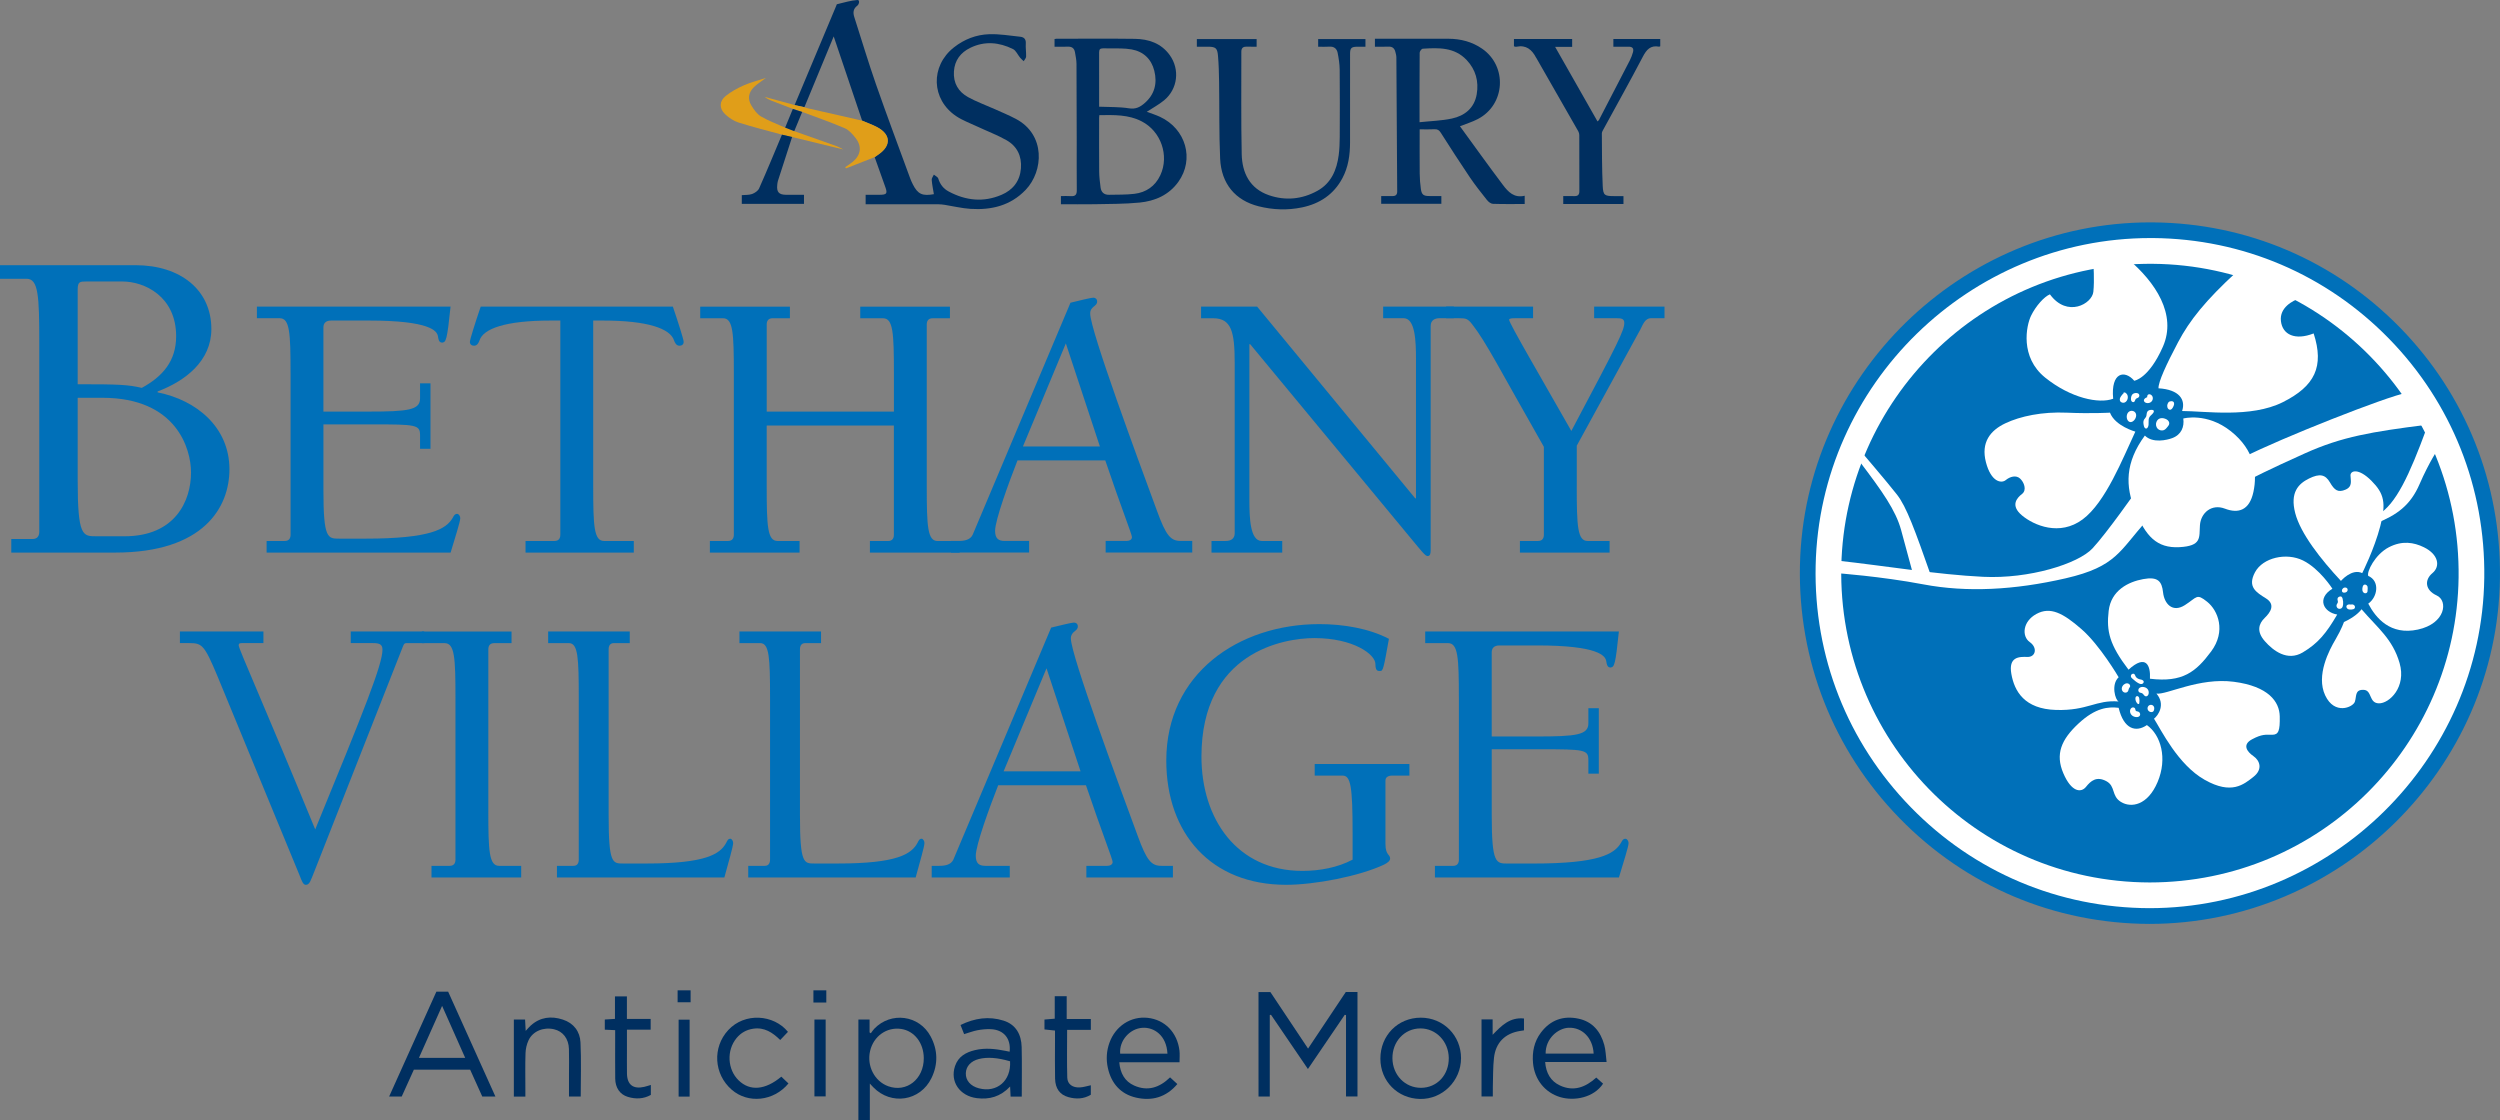 <svg width="299" height="134" viewBox="0 0 299 134" fill="none" xmlns="http://www.w3.org/2000/svg">
<rect x="0" y="0" width="299" height="134" fill="#808080" stroke="none"/>
<g clip-path="url(#clip0_16_1033)">
<path d="M257.533 27.54C234.646 27.343 216.702 45.677 216.219 67.612C215.716 90.48 233.996 109.506 257.1 109.555C279.759 109.537 297.758 91.334 298.055 69.126C298.359 46.256 280.088 27.734 257.533 27.54Z" fill="white"/>
<path d="M4.698 40.972C4.698 35.397 4.591 33.341 3.184 33.341H0V31.717H16.205C21.605 31.717 25.279 34.696 25.279 39.349C25.279 43.193 22.145 45.573 18.851 46.818V46.928C23.497 47.848 27.441 51.096 27.441 56.131C27.441 60.624 24.416 66.089 13.775 66.089H1.349V64.465H3.889C4.481 64.465 4.698 64.086 4.698 63.6V40.972ZM21.067 40.214C21.067 35.452 17.285 33.666 14.639 33.666H10.372C9.56 33.666 9.291 33.666 9.291 34.641V45.955C14.312 45.955 15.286 46.01 16.962 46.389C19.446 45.031 21.067 43.19 21.067 40.214ZM9.291 47.576V57.428C9.291 64.138 9.884 64.138 11.504 64.138H14.908C20.902 64.138 22.847 59.969 22.847 56.507C22.847 53.693 21.119 47.576 12.258 47.576H9.291Z" fill="#0070B9"/>
<path d="M34.75 44.591C34.75 39.82 34.657 38.06 33.456 38.06H30.725V36.671H53.887C53.471 40.747 53.332 40.886 52.916 40.978C52.547 40.978 52.454 40.747 52.362 40.145C52.223 39.589 51.437 38.338 44.134 38.338H39.603C38.91 38.338 38.679 38.709 38.679 39.172V49.226H44.044C48.805 49.226 50.238 49.041 50.238 47.651V45.845H51.486V53.673H50.238V52.052C50.238 50.801 49.776 50.755 44.506 50.755H38.682V58.678C38.682 64.422 39.19 64.422 40.577 64.422H43.674C51.535 64.422 53.338 63.264 54.124 61.967C54.263 61.735 54.355 61.458 54.679 61.458C54.864 61.458 55.048 61.735 55.048 61.967C55.048 62.384 54.448 64.237 53.893 66.09H31.887V64.7H34.059C34.568 64.7 34.753 64.376 34.753 63.959V44.591H34.75Z" fill="#0070B9"/>
<path d="M70.947 58.166C70.947 62.94 71.04 64.7 72.242 64.7H75.801V66.09H62.855V64.7H66.322C66.83 64.7 67.015 64.376 67.015 63.959V38.338H65.86C60.451 38.338 57.816 39.311 57.354 40.7C57.262 40.978 57.077 41.349 56.707 41.349C56.43 41.349 56.199 41.21 56.199 40.886C56.199 40.608 56.846 38.57 57.493 36.671H80.473C81.12 38.57 81.767 40.608 81.767 40.886C81.767 41.21 81.536 41.349 81.258 41.349C80.889 41.349 80.704 40.978 80.611 40.7C80.149 39.311 77.514 38.338 72.103 38.338H70.947V58.166Z" fill="#0070B9"/>
<path d="M91.697 50.894V58.166C91.697 62.94 91.789 64.7 92.991 64.7H95.629V66.09H84.901V64.7H87.074C87.583 64.7 87.767 64.376 87.767 63.959V44.594C87.767 39.823 87.675 38.063 86.473 38.063H83.746V36.674H94.473V38.063H92.393C91.884 38.063 91.7 38.387 91.7 38.804V49.229H106.911V44.597C106.911 39.826 106.818 38.066 105.616 38.066H102.886V36.676H113.613V38.066H111.533C111.025 38.066 110.84 38.39 110.84 38.807V58.172C110.84 62.946 110.932 64.706 112.134 64.706H114.769V66.095H104.042V64.706H106.214C106.723 64.706 106.908 64.382 106.908 63.965V50.894H91.697Z" fill="#0070B9"/>
<path d="M121.694 55.062C120.677 57.656 119.013 62.196 119.013 63.492C119.013 64.465 119.475 64.697 120.168 64.697H123.081V66.086H113.743V64.697H114.668C115.361 64.697 116.054 64.558 116.332 63.956L128.03 36.204C129.185 35.926 130.48 35.602 130.757 35.602C130.988 35.602 131.219 35.741 131.219 36.066C131.219 36.668 130.387 36.621 130.387 37.501C130.387 39.493 136.119 54.967 138.387 61.127C139.45 64.046 140.005 64.697 141.207 64.697H142.594V66.086H132.236V64.697H134.732C135.056 64.697 135.38 64.558 135.38 64.234C135.38 63.909 134.085 60.667 132.19 55.062H121.694ZM127.475 41.071L122.344 53.395H131.546L127.475 41.071Z" fill="#0070B9"/>
<path d="M169.26 59.602H169.352V42.924C169.352 40.79 169.26 38.057 167.873 38.057H165.423V36.668H173.882V38.057H172.172C171.617 38.057 171.109 38.289 171.109 38.984V65.762C171.109 66.179 171.063 66.503 170.739 66.503C170.6 66.503 170.416 66.364 170.092 65.994L169.537 65.345L149.519 41.164H149.426V59.833C149.426 61.964 149.519 64.7 150.906 64.7H153.356V66.089H144.896V64.7H146.607C147.161 64.7 147.67 64.468 147.67 63.773V43.39C147.67 39.638 147.254 38.063 145.081 38.063H143.648V36.673H150.354L169.26 59.602Z" fill="#0070B9"/>
<path d="M188.579 58.166C188.579 62.94 188.672 64.7 189.874 64.7H192.508V66.09H181.781V64.7H183.954C184.462 64.7 184.647 64.376 184.647 63.959V53.441C179.331 44.128 177.76 40.932 176.049 38.755C175.541 38.107 175.31 38.06 174.524 38.06H172.952V36.671H183.356V38.06H181.229C180.906 38.06 180.49 38.06 180.49 38.245C180.49 38.662 184.465 45.428 187.932 51.542C193.618 40.842 194.265 39.496 194.265 38.616C194.265 38.107 193.895 38.06 193.34 38.06H190.659V36.671H199.075V38.06H197.457C196.718 38.06 196.487 38.848 196.163 39.45L188.582 53.302V58.166H188.579Z" fill="#0070B9"/>
<path d="M50.735 76.917H48.701C48.424 76.917 48.331 76.917 48.147 77.426L37.604 104.205C37.188 105.224 37.05 105.826 36.587 105.826C36.264 105.826 36.125 105.456 35.801 104.622L26.002 80.854C24.43 77.099 24.153 76.914 22.627 76.914H21.518V75.524H31.505V76.914H29.009C28.732 76.914 28.547 76.914 28.547 77.192C28.547 77.609 31.783 84.791 37.7 99.197C43.616 84.788 45.743 79.462 45.743 77.701C45.743 77.053 45.373 76.914 44.587 76.914H41.949V75.524H50.735V76.917Z" fill="#0070B9"/>
<path d="M58.403 97.022C58.403 101.796 58.495 103.556 59.697 103.556H62.335V104.946H51.608V103.556H53.78C54.289 103.556 54.474 103.232 54.474 102.815V83.451C54.474 78.68 54.381 76.92 53.179 76.92H50.452V75.53H61.179V76.92H59.099C58.59 76.92 58.406 77.244 58.406 77.661V97.022H58.403Z" fill="#0070B9"/>
<path d="M75.316 76.917H73.423C72.961 76.917 72.793 77.241 72.793 77.658V97.532C72.793 103.276 73.256 103.276 74.518 103.276H77.335C84.486 103.276 86.126 102.118 86.843 100.821C86.97 100.589 87.054 100.311 87.349 100.311C87.516 100.311 87.687 100.589 87.687 100.821C87.687 101.238 87.138 103.09 86.635 104.943H66.611V103.554H68.587C69.049 103.554 69.22 103.229 69.22 102.813V83.448C69.22 78.677 69.136 76.917 68.041 76.917H65.559V75.527H75.318V76.917H75.316Z" fill="#0070B9"/>
<path d="M98.197 76.917H96.305C95.843 76.917 95.675 77.241 95.675 77.658V97.532C95.675 103.276 96.137 103.276 97.4 103.276H100.217C107.367 103.276 109.008 102.118 109.725 100.821C109.852 100.589 109.935 100.311 110.227 100.311C110.395 100.311 110.565 100.589 110.565 100.821C110.565 101.238 110.016 103.09 109.514 104.943H89.489V103.554H91.466C91.928 103.554 92.098 103.229 92.098 102.813V83.448C92.098 78.677 92.014 76.917 90.919 76.917H88.438V75.527H98.197V76.917Z" fill="#0070B9"/>
<path d="M119.383 93.919C118.366 96.513 116.702 101.052 116.702 102.349C116.702 103.322 117.164 103.554 117.857 103.554H120.769V104.943H111.432V103.554H112.356C113.05 103.554 113.743 103.415 114.021 102.812L125.718 75.061C126.874 74.783 128.168 74.459 128.446 74.459C128.677 74.459 128.908 74.598 128.908 74.922C128.908 75.524 128.076 75.478 128.076 76.358C128.076 78.35 133.808 93.823 136.076 99.984C137.139 102.902 137.694 103.554 138.896 103.554H140.282V104.943H129.928V103.554H132.424C132.748 103.554 133.071 103.415 133.071 103.09C133.071 102.766 131.777 99.524 129.882 93.919H119.383ZM125.164 79.928L120.033 92.251H129.234L125.164 79.928Z" fill="#0070B9"/>
<path d="M165.703 100.96C165.703 102.303 166.258 102.164 166.258 102.674C166.258 102.951 165.981 103.183 165.518 103.415C162.56 104.804 157.241 105.823 153.821 105.823C144.85 105.823 139.488 99.709 139.488 90.952C139.488 80.573 148.132 74.644 157.796 74.644C160.662 74.644 163.713 75.154 166.116 76.404C165.469 80.017 165.423 80.252 165.053 80.252C164.776 80.252 164.499 80.252 164.499 79.418C164.499 78.26 161.864 76.315 157.195 76.315C153.54 76.315 143.694 77.982 143.694 90.491C143.694 97.906 147.901 104.159 155.762 104.159C157.888 104.159 160.015 103.742 161.771 102.815V99.666C161.771 94.015 161.54 92.761 160.569 92.761H157.238V91.371H168.566V92.761H166.533C166.024 92.761 165.7 92.946 165.7 93.363V100.96H165.703Z" fill="#0070B9"/>
<path d="M174.48 83.448C174.48 78.677 174.388 76.917 173.186 76.917H170.456V75.527H193.618C193.202 79.603 193.063 79.742 192.647 79.835C192.277 79.835 192.185 79.603 192.092 79.001C191.953 78.445 191.168 77.195 183.864 77.195H179.334C178.641 77.195 178.409 77.565 178.409 78.029V88.083H183.774C188.536 88.083 189.969 87.898 189.969 86.508V84.701H191.217V92.53H189.969V90.908C189.969 89.658 189.506 89.611 184.237 89.611H178.412V97.535C178.412 103.279 178.921 103.279 180.308 103.279H183.405C191.266 103.279 193.069 102.121 193.855 100.824C193.993 100.592 194.086 100.314 194.409 100.314C194.594 100.314 194.779 100.592 194.779 100.824C194.779 101.241 194.178 103.093 193.623 104.946H171.617V103.557H173.79C174.298 103.557 174.483 103.232 174.483 102.815V83.448H174.48Z" fill="#0070B9"/>
<path d="M150.516 118.654C150.989 118.654 151.426 118.654 151.94 118.654C153.399 120.845 154.887 123.074 156.444 125.411C157.978 123.109 159.463 120.883 160.957 118.645C161.416 118.645 161.852 118.645 162.355 118.645C162.355 122.805 162.355 126.945 162.355 131.137C161.93 131.137 161.503 131.137 160.983 131.137C160.983 127.88 160.983 124.643 160.983 121.407C160.934 121.395 160.885 121.381 160.835 121.369C159.385 123.503 157.935 125.636 156.427 127.854C154.913 125.631 153.46 123.497 152.009 121.363C151.96 121.378 151.914 121.392 151.865 121.407C151.865 124.638 151.865 127.868 151.865 131.146C151.379 131.146 150.975 131.146 150.519 131.146C150.516 126.983 150.516 122.84 150.516 118.654Z" fill="#002F60"/>
<path d="M102.664 121.937C103.14 121.937 103.545 121.937 104.001 121.937C104.001 122.478 104.001 122.976 104.001 123.477C104.05 123.511 104.099 123.543 104.151 123.578C104.287 123.399 104.406 123.202 104.562 123.04C106.552 120.961 109.935 121.395 111.299 123.946C112.169 125.57 112.212 127.278 111.403 128.94C110.06 131.698 106.587 132.234 104.452 130.042C104.354 129.941 104.258 129.837 104.033 129.597C104.033 131.166 104.033 132.57 104.033 134.003C103.53 134.003 103.123 134.003 102.664 134.003C102.664 129.99 102.664 126.001 102.664 121.937ZM110.484 126.548C110.473 124.73 109.355 123.291 107.771 123.06C106.05 122.811 104.478 123.925 104.065 125.688C103.646 127.483 104.591 129.325 106.234 129.915C108.427 130.703 110.499 129.064 110.484 126.548Z" fill="#002F60"/>
<path d="M59.252 131.148C58.706 131.148 58.235 131.148 57.681 131.148C57.213 130.109 56.724 129.032 56.23 127.935C53.974 127.935 51.749 127.935 49.496 127.935C49.011 129.009 48.534 130.063 48.045 131.146C47.566 131.146 47.101 131.146 46.54 131.146C48.435 126.936 50.305 122.788 52.191 118.602C52.63 118.602 53.07 118.602 53.598 118.602C55.459 122.733 57.343 126.907 59.252 131.148ZM52.876 120.304C51.923 122.446 51.021 124.467 50.105 126.519C51.986 126.519 53.751 126.519 55.635 126.519C54.705 124.423 53.818 122.426 52.876 120.304Z" fill="#002F60"/>
<path d="M122.203 131.157C121.706 131.157 121.301 131.157 120.868 131.157C120.851 130.787 120.833 130.445 120.81 129.947C119.652 131.175 118.325 131.525 116.832 131.34C114.781 131.082 113.599 129.359 114.22 127.507C114.604 126.36 115.52 125.854 116.612 125.593C117.826 125.304 119.036 125.44 120.241 125.68C120.411 125.715 120.579 125.749 120.752 125.784C120.923 124.209 120.05 123.156 118.502 123.089C117.973 123.066 117.43 123.118 116.91 123.216C116.393 123.312 115.893 123.509 115.309 123.682C115.171 123.335 115.035 122.99 114.879 122.591C116.575 121.757 118.282 121.517 120.024 122.067C121.518 122.539 122.154 123.74 122.191 125.234C122.237 127.174 122.203 129.116 122.203 131.157ZM120.804 126.931C119.302 126.488 118.077 126.404 117.077 126.656C116.118 126.899 115.538 127.53 115.512 128.358C115.483 129.215 116.075 129.901 117.072 130.161C119.224 130.729 120.946 129.267 120.804 126.931Z" fill="#002F60"/>
<path d="M174.74 126.563C174.735 129.281 172.513 131.487 169.835 131.435C167.145 131.383 165.097 129.305 165.094 126.618C165.091 123.839 167.185 121.714 169.933 121.714C172.628 121.714 174.746 123.85 174.74 126.563ZM169.953 130.104C171.874 130.095 173.299 128.563 173.273 126.528C173.247 124.542 171.744 122.988 169.864 122.999C167.963 123.011 166.509 124.577 166.535 126.586C166.561 128.581 168.049 130.109 169.953 130.104Z" fill="#002F60"/>
<path d="M139.941 128.853C140.259 129.145 140.516 129.382 140.811 129.652C139.465 131.244 137.769 131.707 135.876 131.276C134.027 130.853 132.909 129.579 132.499 127.724C132.277 126.713 132.337 125.697 132.687 124.719C133.403 122.712 135.255 121.514 137.266 121.734C139.312 121.957 140.794 123.471 141.062 125.636C141.117 126.071 141.071 126.519 141.071 127.046C138.679 127.046 136.307 127.046 133.863 127.046C133.984 128.366 134.522 129.33 135.645 129.831C137.249 130.546 138.664 130.095 139.941 128.853ZM139.627 126.016C139.517 123.818 138.014 122.843 136.651 122.924C135.111 123.016 133.837 124.473 133.973 126.016C135.836 126.016 137.705 126.016 139.627 126.016Z" fill="#002F60"/>
<path d="M190.914 128.876C191.205 129.137 191.468 129.374 191.728 129.606C190.628 131.27 188.305 131.722 186.606 131.218C184.777 130.674 183.529 129.116 183.35 127.148C183.232 125.822 183.483 124.577 184.289 123.503C185.424 121.992 186.961 121.442 188.79 121.833C190.48 122.194 191.434 123.373 191.873 124.979C192.043 125.599 192.052 126.265 192.147 127.015C189.642 127.015 187.242 127.015 184.8 127.015C184.904 128.335 185.453 129.296 186.557 129.817C188.195 130.587 189.625 130.048 190.914 128.876ZM190.599 126.01C190.503 124.117 189.215 122.849 187.597 122.921C186.34 122.976 184.841 124.192 184.858 126.01C186.753 126.01 188.649 126.01 190.599 126.01Z" fill="#002F60"/>
<path d="M69.456 131.143C68.948 131.143 68.541 131.143 68.052 131.143C68.052 130.211 68.052 129.319 68.052 128.43C68.052 127.443 68.073 126.459 68.046 125.472C68.012 124.227 67.327 123.344 66.255 123.098C65.004 122.811 63.727 123.326 63.216 124.415C62.996 124.884 62.869 125.437 62.852 125.958C62.803 127.391 62.835 128.827 62.835 130.26C62.835 130.549 62.835 130.839 62.835 131.157C62.335 131.157 61.925 131.157 61.456 131.157C61.456 128.103 61.456 125.046 61.456 121.94C61.896 121.94 62.329 121.94 62.8 121.94C62.823 122.371 62.843 122.77 62.872 123.294C63.123 123.025 63.285 122.823 63.479 122.652C64.611 121.636 65.926 121.488 67.316 121.943C68.613 122.365 69.364 123.364 69.427 124.672C69.531 126.812 69.456 128.957 69.456 131.143Z" fill="#002F60"/>
<path d="M93.445 128.769C93.754 129.064 94.028 129.325 94.3 129.582C92.534 131.722 89.457 132.034 87.502 130.32C85.375 128.459 85.185 125.272 87.094 123.202C89.07 121.062 92.54 121.323 94.239 123.41C93.959 123.705 93.661 124.018 93.314 124.383C92.407 123.491 91.411 122.825 90.064 123.037C89.261 123.161 88.605 123.532 88.091 124.154C86.88 125.619 86.993 127.9 88.337 129.209C89.683 130.52 91.509 130.387 93.445 128.769Z" fill="#002F60"/>
<path d="M130.462 129.797C130.462 130.208 130.462 130.561 130.462 130.931C129.604 131.453 128.694 131.47 127.784 131.218C126.753 130.934 126.213 130.182 126.187 129.003C126.155 127.567 126.178 126.132 126.178 124.696C126.178 124.247 126.178 123.801 126.178 123.254C125.765 123.211 125.369 123.17 124.918 123.121C124.918 122.733 124.918 122.365 124.918 121.937C125.308 121.905 125.684 121.873 126.146 121.835C126.146 120.929 126.146 120.049 126.146 119.143C126.649 119.143 127.062 119.143 127.576 119.143C127.576 120.041 127.576 120.921 127.576 121.873C128.587 121.873 129.5 121.873 130.465 121.873C130.465 122.319 130.465 122.692 130.465 123.17C129.538 123.17 128.602 123.17 127.628 123.17C127.628 125.144 127.591 127.02 127.646 128.893C127.669 129.681 128.298 130.109 129.165 130.054C129.575 130.034 129.977 129.901 130.462 129.797Z" fill="#002F60"/>
<path d="M73.573 123.205C73.094 123.184 72.739 123.167 72.334 123.15C72.334 122.75 72.334 122.374 72.334 121.934C72.715 121.911 73.094 121.888 73.55 121.859C73.55 120.976 73.55 120.093 73.55 119.166C74.056 119.166 74.484 119.166 74.978 119.166C74.978 120.067 74.978 120.924 74.978 121.864C75.951 121.864 76.858 121.864 77.82 121.864C77.82 122.322 77.82 122.695 77.82 123.15C76.919 123.15 76.006 123.15 74.983 123.15C74.983 123.995 74.983 124.762 74.983 125.529C74.983 126.488 74.972 127.446 74.986 128.401C75.006 129.733 75.731 130.289 77.04 129.991C77.297 129.933 77.549 129.843 77.841 129.759C77.841 130.153 77.841 130.535 77.841 130.952C76.959 131.444 76.026 131.473 75.087 131.186C74.134 130.897 73.591 130.092 73.579 128.989C73.562 127.374 73.573 125.758 73.573 124.14C73.573 123.85 73.573 123.555 73.573 123.205Z" fill="#002F60"/>
<path d="M177.19 121.919C177.65 121.919 178.034 121.919 178.519 121.919C178.519 122.542 178.519 123.153 178.519 123.763C179.583 122.658 180.585 121.636 182.269 121.812C182.269 122.29 182.269 122.733 182.269 123.231C182.119 123.254 181.952 123.28 181.784 123.306C180.004 123.596 178.889 124.684 178.681 126.505C178.551 127.66 178.58 128.833 178.543 129.996C178.531 130.355 178.54 130.711 178.54 131.134C178.095 131.134 177.667 131.134 177.19 131.134C177.19 128.086 177.19 125.052 177.19 121.919Z" fill="#002F60"/>
<path d="M82.478 131.151C82.047 131.151 81.64 131.151 81.163 131.151C81.163 128.117 81.163 125.063 81.163 121.951C81.562 121.951 81.992 121.951 82.478 121.951C82.478 125.008 82.478 128.06 82.478 131.151Z" fill="#002F60"/>
<path d="M97.406 121.937C97.888 121.937 98.293 121.937 98.749 121.937C98.749 125.011 98.749 128.042 98.749 131.131C98.31 131.131 97.882 131.131 97.406 131.131C97.406 128.083 97.406 125.046 97.406 121.937Z" fill="#002F60"/>
<path d="M81.042 119.873C81.042 119.386 81.042 118.926 81.042 118.445C81.579 118.445 82.067 118.445 82.596 118.445C82.596 118.923 82.596 119.36 82.596 119.873C82.111 119.873 81.625 119.873 81.042 119.873Z" fill="#002F60"/>
<path d="M97.284 118.445C97.807 118.445 98.298 118.445 98.827 118.445C98.827 118.917 98.827 119.383 98.827 119.899C98.304 119.899 97.819 119.899 97.284 119.899C97.284 119.404 97.284 118.946 97.284 118.445Z" fill="#002F60"/>
<path d="M257.492 31.552C236.844 31.373 220.657 47.915 220.22 67.702C219.767 88.332 236.258 105.496 257.099 105.542C277.54 105.528 293.779 89.105 294.048 69.069C294.322 48.436 277.84 31.726 257.492 31.552Z" fill="#0070B9"/>
<path d="M257.097 110.499C245.725 110.472 235.102 105.985 227.186 97.856C219.255 89.713 215.026 78.963 215.274 67.592C215.774 44.913 234.539 26.596 257.175 26.596C257.299 26.596 257.417 26.596 257.539 26.599C268.737 26.695 279.224 31.17 287.062 39.198C294.906 47.232 299.142 57.865 298.994 69.141C298.691 91.924 279.894 110.481 257.097 110.499ZM257.178 28.472C235.55 28.472 217.629 45.967 217.152 67.63C216.912 78.495 220.951 88.763 228.529 96.542C236.093 104.306 246.239 108.594 257.1 108.617C278.877 108.599 296.83 90.876 297.119 69.109C297.264 58.34 293.216 48.181 285.725 40.507C278.236 32.838 268.223 28.565 257.527 28.472H257.524C257.409 28.472 257.293 28.472 257.178 28.472Z" fill="#0070B9"/>
<path d="M95.036 12.564C96.695 8.612 98.35 4.658 100.008 0.706C100.037 0.634 100.063 0.515 100.11 0.504C100.921 0.313 101.73 0.055 102.554 -0C102.846 -0.02 102.776 0.498 102.525 0.686C102.031 1.057 102.008 1.517 102.172 2.038C103.036 4.733 103.848 7.449 104.781 10.121C106.084 13.855 107.477 17.558 108.835 21.272C108.933 21.544 109.054 21.811 109.184 22.068C109.774 23.221 110.317 23.472 111.692 23.223C111.599 22.653 111.478 22.083 111.432 21.507C111.417 21.307 111.599 21.093 111.689 20.884C111.871 21.041 112.16 21.165 112.218 21.356C112.429 22.054 112.842 22.572 113.463 22.902C115.506 23.996 117.623 24.225 119.787 23.299C121.159 22.711 121.986 21.651 122.104 20.134C122.22 18.664 121.636 17.474 120.362 16.759C119.256 16.137 118.054 15.682 116.898 15.141C116.043 14.738 115.133 14.411 114.356 13.89C111.368 11.884 111.253 7.912 114.081 5.674C115.321 4.693 116.762 4.14 118.32 4.09C119.544 4.053 120.781 4.264 122.009 4.392C122.465 4.438 122.72 4.675 122.685 5.205C122.65 5.726 122.743 6.253 122.722 6.777C122.714 6.959 122.535 7.139 122.434 7.318C122.289 7.179 122.13 7.049 122.003 6.896C121.714 6.551 121.515 6.045 121.148 5.865C119.49 5.046 117.762 4.884 116.052 5.717C114.899 6.279 114.177 7.2 114.09 8.537C113.997 9.93 114.616 10.975 115.786 11.62C116.797 12.179 117.901 12.57 118.958 13.045C119.804 13.424 120.665 13.783 121.486 14.214C125.06 16.087 124.826 20.453 122.665 22.711C120.856 24.601 118.565 25.14 116.072 24.981C115.035 24.914 114.009 24.659 112.975 24.497C112.726 24.459 112.475 24.431 112.224 24.431C109.542 24.425 106.864 24.428 104.183 24.428C103.972 24.428 103.764 24.428 103.53 24.428C103.53 24.043 103.53 23.715 103.53 23.296C104.097 23.296 104.669 23.299 105.241 23.296C106.038 23.29 106.156 23.139 105.899 22.413C105.478 21.206 105.041 20.001 104.611 18.797C104.77 18.687 104.926 18.574 105.085 18.464C106.598 17.419 106.544 16.09 104.923 15.222C104.345 14.912 103.718 14.695 103.114 14.437C101.993 11.114 100.872 7.787 99.711 4.354C98.512 7.252 97.359 10.04 96.204 12.828C95.819 12.738 95.429 12.651 95.036 12.564Z" fill="#002F60"/>
<path d="M164.441 5.587C164.441 5.246 164.441 4.965 164.441 4.632C164.634 4.632 164.805 4.632 164.975 4.632C167.732 4.632 170.488 4.623 173.244 4.635C174.689 4.64 176.052 4.991 177.254 5.819C180.308 7.926 180.042 12.515 176.757 14.234C176.095 14.582 175.365 14.802 174.625 15.094C174.636 15.057 174.608 15.1 174.622 15.117C176.324 17.454 178.008 19.804 179.747 22.115C180.368 22.942 181.096 23.721 182.353 23.409C182.353 23.773 182.353 24.057 182.353 24.399C181.091 24.399 179.817 24.422 178.548 24.378C178.303 24.37 178.008 24.135 177.84 23.921C177.127 23.026 176.416 22.126 175.775 21.18C174.59 19.428 173.449 17.645 172.311 15.864C172.12 15.569 171.927 15.439 171.571 15.459C170.996 15.491 170.416 15.468 169.792 15.468C169.792 17.26 169.78 19.005 169.797 20.748C169.803 21.368 169.849 21.993 169.936 22.607C170.034 23.29 170.257 23.446 170.95 23.446C171.415 23.446 171.877 23.446 172.386 23.446C172.386 23.759 172.386 24.04 172.386 24.373C170.005 24.373 167.613 24.373 165.192 24.373C165.192 24.086 165.192 23.802 165.192 23.446C165.64 23.446 166.079 23.438 166.521 23.449C166.902 23.461 167.108 23.304 167.105 22.908C167.073 17.561 167.044 12.214 167.006 6.864C167.004 6.635 166.94 6.404 166.879 6.181C166.772 5.775 166.521 5.561 166.079 5.578C165.55 5.599 165.027 5.587 164.441 5.587ZM169.777 14.617C171.123 14.472 172.409 14.443 173.646 14.177C175.185 13.847 176.335 12.923 176.616 11.27C176.876 9.736 176.503 8.337 175.411 7.179C173.943 5.625 172.045 5.706 170.15 5.827C170.014 5.836 169.792 6.143 169.792 6.311C169.771 9.012 169.777 11.713 169.777 14.617Z" fill="#002F60"/>
<path d="M126.886 24.428C126.886 24.066 126.886 23.785 126.886 23.452C127.302 23.452 127.689 23.429 128.07 23.458C128.599 23.495 128.793 23.29 128.784 22.752C128.761 20.806 128.778 18.861 128.775 16.912C128.769 13.818 128.769 10.723 128.749 7.631C128.746 7.171 128.645 6.707 128.567 6.25C128.486 5.772 128.197 5.561 127.706 5.581C127.186 5.604 126.666 5.587 126.123 5.587C126.123 5.257 126.123 4.976 126.123 4.667C126.201 4.655 126.273 4.635 126.346 4.635C129.472 4.632 132.6 4.603 135.726 4.646C137.376 4.669 138.873 5.17 139.895 6.583C141.135 8.297 140.86 10.648 139.231 11.994C138.581 12.529 137.821 12.932 137.154 13.372C137.633 13.551 138.205 13.725 138.74 13.974C141.843 15.418 142.871 19.049 140.93 21.75C139.8 23.325 138.139 24.046 136.296 24.228C134.504 24.404 132.693 24.387 130.89 24.425C129.576 24.448 128.255 24.428 126.886 24.428ZM131.482 13.771C131.471 13.902 131.456 13.994 131.456 14.087C131.456 16.244 131.442 18.4 131.462 20.557C131.468 21.177 131.552 21.793 131.627 22.41C131.699 22.998 132.049 23.31 132.647 23.296C133.652 23.273 134.666 23.302 135.663 23.183C137.078 23.015 138.162 22.271 138.777 20.951C139.869 18.609 138.847 15.699 136.55 14.518C134.952 13.687 133.236 13.751 131.482 13.771ZM131.456 12.761C132.681 12.816 133.874 12.77 135.03 12.955C135.836 13.085 136.365 12.799 136.899 12.332C138.098 11.293 138.425 9.964 138.058 8.479C137.711 7.069 136.764 6.166 135.345 5.911C134.478 5.755 133.571 5.796 132.681 5.787C131.326 5.772 131.453 5.662 131.453 6.997C131.456 8.916 131.456 10.836 131.456 12.761Z" fill="#002F60"/>
<path d="M163.308 4.672C163.308 4.982 163.308 5.248 163.308 5.587C162.967 5.587 162.644 5.584 162.32 5.587C161.618 5.599 161.468 5.746 161.468 6.45C161.465 9.99 161.471 13.531 161.465 17.075C161.462 18.548 161.257 19.981 160.555 21.304C159.518 23.258 157.845 24.361 155.73 24.804C153.997 25.166 152.252 25.105 150.536 24.674C147.742 23.97 146.061 21.976 145.928 18.965C145.792 15.896 145.85 12.822 145.803 9.75C145.789 8.722 145.76 7.689 145.671 6.664C145.593 5.738 145.379 5.587 144.454 5.587C144.03 5.587 143.605 5.587 143.143 5.587C143.143 5.277 143.143 4.997 143.143 4.672C145.5 4.672 147.878 4.672 150.293 4.672C150.293 4.936 150.293 5.217 150.293 5.587C149.903 5.587 149.484 5.596 149.068 5.584C148.652 5.573 148.464 5.767 148.464 6.181C148.473 10.265 148.421 14.353 148.508 18.438C148.557 20.69 149.481 22.555 151.758 23.345C153.731 24.028 155.716 23.84 157.553 22.827C159.209 21.915 159.876 20.334 160.11 18.545C160.203 17.836 160.226 17.112 160.232 16.394C160.246 13.71 160.252 11.024 160.226 8.34C160.22 7.666 160.113 6.985 159.983 6.322C159.882 5.81 159.538 5.535 158.969 5.581C158.544 5.613 158.117 5.587 157.652 5.587C157.652 5.275 157.652 4.997 157.652 4.672C159.521 4.672 161.393 4.672 163.308 4.672Z" fill="#002F60"/>
<path d="M186.964 24.396C186.964 24.075 186.964 23.805 186.964 23.452C187.418 23.452 187.857 23.441 188.293 23.455C188.712 23.469 188.894 23.287 188.891 22.867C188.885 20.629 188.891 18.392 188.883 16.157C188.883 16.009 188.842 15.844 188.77 15.717C187.097 12.784 185.419 9.854 183.74 6.925C183.731 6.907 183.714 6.896 183.705 6.878C183.214 5.937 182.524 5.353 181.38 5.587C181.325 5.599 181.264 5.59 181.206 5.584C181.169 5.578 181.134 5.558 181.068 5.535C181.068 5.263 181.068 4.982 181.068 4.667C183.388 4.667 185.69 4.667 188.03 4.667C188.03 4.944 188.03 5.222 188.03 5.602C187.421 5.602 186.8 5.602 185.991 5.602C187.733 8.667 189.385 11.574 191.061 14.521C191.139 14.449 191.205 14.411 191.234 14.353C192.468 11.979 193.702 9.605 194.924 7.226C195.083 6.916 195.207 6.586 195.302 6.25C195.423 5.822 195.267 5.578 194.788 5.587C194.19 5.599 193.589 5.59 192.959 5.59C192.959 5.266 192.959 4.982 192.959 4.667C194.825 4.667 196.68 4.667 198.567 4.667C198.567 4.95 198.567 5.231 198.567 5.529C198.526 5.544 198.471 5.59 198.425 5.581C197.405 5.39 196.929 5.929 196.481 6.786C194.964 9.689 193.358 12.55 191.792 15.427C191.702 15.595 191.581 15.78 191.581 15.957C191.598 18.056 191.587 20.157 191.685 22.253C191.737 23.377 191.925 23.455 193.072 23.455C193.421 23.455 193.768 23.455 194.167 23.455C194.167 23.773 194.167 24.069 194.167 24.399C191.777 24.396 189.397 24.396 186.964 24.396Z" fill="#002F60"/>
<path d="M94.993 15.685C96.689 16.284 98.391 16.878 100.081 17.488C100.402 17.604 100.696 17.795 100.864 17.879C98.911 17.404 96.822 16.895 94.736 16.386C94.332 16.293 93.927 16.2 93.523 16.105C91.786 15.627 90.038 15.196 88.322 14.651C87.736 14.466 87.167 14.081 86.716 13.65C85.997 12.961 86.02 12.092 86.8 11.473C87.441 10.96 88.186 10.552 88.941 10.216C89.744 9.86 90.61 9.643 91.601 9.316C91.026 9.753 90.564 10.043 90.18 10.413C89.51 11.062 89.388 11.846 89.877 12.639C90.177 13.126 90.544 13.653 91.018 13.931C91.928 14.463 92.936 14.828 93.904 15.265C94.268 15.404 94.632 15.543 94.993 15.685Z" fill="#E09E19"/>
<path d="M95.036 12.564C95.429 12.651 95.819 12.735 96.212 12.822C96.319 12.86 96.423 12.906 96.533 12.932C98.729 13.433 100.924 13.934 103.12 14.431C103.724 14.692 104.351 14.906 104.929 15.216C106.547 16.084 106.601 17.413 105.09 18.458C104.932 18.568 104.773 18.681 104.617 18.791C103.467 19.243 102.317 19.695 101.17 20.143C101.144 20.091 101.118 20.039 101.095 19.987C101.392 19.779 101.704 19.587 101.985 19.356C102.952 18.56 103.111 17.523 102.349 16.536C101.988 16.07 101.551 15.558 101.034 15.335C99.367 14.62 97.645 14.026 95.944 13.386C95.571 13.265 95.198 13.143 94.826 13.022C93.944 12.686 93.063 12.359 92.188 12.011C91.922 11.907 91.676 11.757 91.442 11.583C92.641 11.916 93.84 12.24 95.036 12.564Z" fill="#E09E19"/>
<path d="M93.523 16.105C93.927 16.197 94.332 16.29 94.736 16.386C94.17 18.137 93.601 19.886 93.037 21.64C92.985 21.805 92.974 21.984 92.956 22.158C92.878 22.957 93.159 23.281 93.962 23.296C94.678 23.308 95.395 23.299 96.157 23.299C96.157 23.663 96.157 24.002 96.157 24.384C93.699 24.384 91.226 24.384 88.718 24.384C88.718 24.052 88.718 23.71 88.718 23.339C89.125 23.302 89.567 23.339 89.949 23.203C90.272 23.087 90.659 22.827 90.79 22.532C91.737 20.401 92.621 18.25 93.523 16.105Z" fill="#002F60"/>
<path d="M94.823 13.027C95.195 13.149 95.568 13.271 95.941 13.392C95.626 14.156 95.308 14.921 94.993 15.685C94.629 15.543 94.268 15.404 93.904 15.262C94.213 14.518 94.519 13.774 94.823 13.027Z" fill="#002F60"/>
<path d="M219.625 67.033C225.661 67.699 231.658 68.718 237.179 68.987C242.7 69.257 248.551 67.424 250.261 65.589C251.971 63.753 255.421 58.823 255.421 58.823L256.77 62.251C253.5 65.829 253.199 67.754 247.048 69.167C240.898 70.58 235.189 70.866 230.055 69.894C224.921 68.921 219.622 68.545 219.622 68.545V67.033H219.625Z" fill="white"/>
<path d="M231.028 69.095C228.997 63.316 228.024 60.63 226.886 59.165C225.747 57.7 222.338 53.714 222.338 53.714V55.097C225.181 58.841 226.724 61.038 227.374 63.397C228.024 65.757 228.917 69.095 228.917 69.095H231.028Z" fill="white"/>
<path d="M245.171 35.203C247.242 38.031 250.215 36.335 250.365 34.902C250.515 33.469 250.365 31.552 250.365 31.552L254.505 30.979C257.779 33.732 260.376 37.617 258.683 41.465C256.99 45.312 255.256 45.538 255.256 45.538C254.127 44.218 252.434 44.481 252.734 47.689C251.041 48.329 247.652 47.614 244.604 45.162C241.556 42.71 242.345 38.938 242.911 37.768C243.478 36.598 244.495 35.467 245.171 35.203Z" fill="white"/>
<path d="M258.157 46.441C260.641 46.592 261.433 47.799 260.979 49.157C263.652 49.157 269.184 50.025 273.024 48.1C276.864 46.178 277.993 43.839 276.713 39.878C274.492 40.747 272.986 40.029 272.799 38.408C272.611 36.787 274.191 35.956 275.096 35.655C273.928 34.297 267.491 32.525 267.491 32.525C263.765 35.959 261.884 38.303 260.491 40.941C259.099 43.578 258.119 45.689 258.157 46.441Z" fill="white"/>
<path d="M252.353 49.354C252.968 50.958 255.386 51.623 255.386 51.623C253.869 54.854 251.83 60.08 249.082 62.12C246.332 64.164 243.252 62.833 241.831 61.646C240.409 60.459 241.215 59.556 241.831 59.081C242.446 58.606 242.068 57.656 241.594 57.228C241.12 56.8 240.409 56.991 239.886 57.419C239.366 57.847 238.133 57.656 237.517 55.283C236.902 52.909 238.037 51.481 239.84 50.627C241.64 49.773 244.249 49.226 247.187 49.356C250.125 49.484 252.353 49.354 252.353 49.354Z" fill="white"/>
<path d="M256.525 52.095C254.156 55.326 254.156 58.128 255.386 61.119C256.62 64.112 257.946 65.583 260.647 65.441C263.349 65.299 263.016 64.3 263.112 62.83C263.207 61.359 264.487 60.219 266.099 60.835C267.711 61.452 269.037 61.044 269.511 58.826C269.985 56.609 269.693 53.861 266.81 51.574C263.927 49.287 261.121 50.054 261.121 50.054C261.26 51.044 260.896 51.985 259.804 52.396C259.183 52.628 257.472 53.045 256.525 52.095Z" fill="white"/>
<path d="M268.416 54.649C272.738 52.437 285.433 47.414 287.914 46.954C289.937 48.891 290.214 50.801 290.214 50.801C283.639 51.652 280.143 52.205 275.636 54.235C271.129 56.261 269.289 57.231 269.289 57.231L268.416 54.649Z" fill="white"/>
<path d="M257.909 50.462C257.802 50.729 257.854 51.056 258.05 51.267C258.247 51.479 258.582 51.548 258.839 51.421C259.003 51.34 259.125 51.192 259.24 51.047C259.33 50.937 259.419 50.821 259.44 50.682C259.471 50.471 259.321 50.266 259.133 50.164C258.68 49.915 258.128 49.924 257.909 50.462Z" fill="white"/>
<path d="M259.466 48.002C259.252 48.161 259.151 48.456 259.22 48.711C259.261 48.859 259.379 49.004 259.532 49.006C259.723 49.009 259.844 48.807 259.925 48.633C259.968 48.54 260.012 48.445 260.023 48.34C260.035 48.239 260.012 48.126 259.937 48.057C259.807 47.932 259.593 47.984 259.422 48.042" fill="white"/>
<path d="M257.195 49.026C257.05 49.044 256.909 49.108 256.828 49.229C256.707 49.411 256.761 49.66 256.666 49.857C256.608 49.976 256.501 50.063 256.432 50.176C256.302 50.399 256.345 50.679 256.406 50.931C256.441 51.079 256.519 51.256 256.672 51.256C256.767 51.256 256.845 51.175 256.889 51.088C257.073 50.734 256.874 50.268 257.059 49.915C257.14 49.762 257.281 49.649 257.406 49.527C257.721 49.209 257.666 48.969 257.195 49.026Z" fill="white"/>
<path d="M256.799 47.507C256.707 47.544 256.611 47.585 256.533 47.651C256.455 47.718 256.4 47.816 256.412 47.915C256.426 48.054 256.559 48.152 256.695 48.19C256.9 48.248 257.131 48.199 257.29 48.057C257.449 47.915 257.518 47.68 257.458 47.478C257.336 47.087 256.773 46.989 256.799 47.507Z" fill="white"/>
<path d="M255.045 47.159C254.927 47.287 254.878 47.469 254.866 47.643C254.858 47.758 254.866 47.883 254.93 47.981C254.996 48.077 255.135 48.132 255.233 48.071C255.349 47.999 255.349 47.825 255.438 47.721C255.522 47.625 255.672 47.611 255.768 47.527C255.872 47.437 255.895 47.272 255.823 47.156C255.678 46.922 255.207 46.986 255.045 47.159Z" fill="white"/>
<path d="M254.534 49.319C254.375 49.499 254.329 49.762 254.369 49.999C254.404 50.199 254.52 50.405 254.713 50.465C254.959 50.541 255.21 50.35 255.343 50.133C255.441 49.973 255.505 49.785 255.482 49.6C255.432 49.128 254.84 48.975 254.534 49.319Z" fill="white"/>
<path d="M254.262 46.89C254.066 46.913 253.921 47.078 253.797 47.232C253.713 47.336 253.627 47.44 253.575 47.565C253.523 47.689 253.508 47.834 253.563 47.956C253.656 48.15 253.919 48.222 254.118 48.138C254.314 48.054 254.442 47.846 254.476 47.634C254.502 47.472 254.482 47.295 254.392 47.157C254.303 47.017 254.141 46.922 253.976 46.939C253.985 46.965 253.991 46.994 253.999 47.02" fill="white"/>
<path d="M290.214 51.253C288.16 56.817 286.548 60.343 284.387 61.576C284.049 62.639 284.049 62.639 284.049 62.639C286.678 61.62 288.29 60.43 289.391 57.879C290.494 55.329 291.679 53.545 291.679 53.545L290.214 51.253Z" fill="white"/>
<path d="M282.521 68.545C281.29 67.945 279.975 69.477 279.975 69.477C277.6 66.926 275.142 63.826 274.506 61.362C273.871 58.899 274.888 57.856 276.159 57.231C277.43 56.606 278.109 56.742 278.661 57.694C279.213 58.647 279.637 58.942 280.527 58.56C281.417 58.178 281.119 57.434 281.119 56.849C281.119 56.264 282.096 55.969 283.621 57.497C285.147 59.026 285.401 60.155 284.682 62.925C283.962 65.696 282.521 68.545 282.521 68.545Z" fill="white"/>
<path d="M283.243 68.88C284.641 69.474 284.387 71.387 283.243 72.195C284.133 73.894 285.872 76.019 289.18 75.296C292.488 74.575 292.826 71.853 291.428 71.216C290.029 70.58 289.943 69.355 290.919 68.544C291.896 67.734 291.644 66.304 289.902 65.453C288.694 64.862 287.302 64.625 285.704 65.453C284.049 66.309 283.029 68.414 283.243 68.88Z" fill="white"/>
<path d="M278.956 70.409C277.026 71.593 277.918 73.237 279.53 73.498C278.233 75.721 277.254 76.931 275.411 78.029C273.567 79.126 271.869 77.826 270.86 76.671C269.852 75.516 270.141 74.592 270.86 73.9C271.58 73.209 272.158 72.285 271.005 71.564C269.852 70.843 268.76 70.206 269.696 68.446C270.632 66.686 273.455 66.052 275.442 67.034C277.43 68.015 278.956 70.409 278.956 70.409Z" fill="white"/>
<path d="M280.336 74.392C281.902 73.689 282.44 72.864 282.44 72.864C284.37 75.116 286.155 76.413 286.99 79.299C287.825 82.186 285.751 84.148 284.514 84.12C283.275 84.091 283.737 82.533 282.671 82.504C281.605 82.475 281.865 83.312 281.634 83.946C281.402 84.58 279.215 85.561 278.092 83.167C276.968 80.773 278.58 77.742 279.331 76.471C280.076 75.2 280.336 74.392 280.336 74.392Z" fill="white"/>
<path d="M281.163 72.302C281.067 72.291 280.969 72.279 280.877 72.296C280.784 72.314 280.689 72.369 280.648 72.456C280.582 72.595 280.677 72.771 280.813 72.844C280.949 72.916 281.114 72.91 281.267 72.896C281.394 72.884 281.538 72.858 281.613 72.754C281.7 72.635 281.654 72.45 281.535 72.363C281.417 72.273 281.252 72.27 281.114 72.32" fill="white"/>
<path d="M280.264 70.331C280.172 70.394 280.108 70.496 280.097 70.606C280.088 70.675 280.1 70.751 280.146 70.803C280.192 70.855 280.261 70.875 280.331 70.881C280.44 70.89 280.556 70.866 280.643 70.8C280.732 70.733 280.79 70.623 280.778 70.513C280.755 70.261 280.443 70.209 280.264 70.331Z" fill="white"/>
<path d="M282.654 70.01C282.602 70.076 282.578 70.163 282.561 70.247C282.535 70.371 282.521 70.502 282.547 70.626C282.573 70.751 282.648 70.872 282.763 70.927C282.879 70.982 283.035 70.956 283.107 70.852C283.168 70.765 283.162 70.655 283.165 70.551C283.171 70.421 283.191 70.29 283.159 70.166C283.104 69.954 282.807 69.813 282.654 70.01Z" fill="white"/>
<path d="M279.614 71.483C279.562 71.555 279.554 71.654 279.568 71.741C279.582 71.825 279.623 71.909 279.614 71.995C279.603 72.114 279.51 72.204 279.467 72.314C279.409 72.467 279.467 72.658 279.6 72.754C279.736 72.849 279.935 72.838 280.059 72.731C280.178 72.626 280.221 72.459 280.235 72.302C280.259 72.071 280.238 71.836 280.178 71.61C280.155 71.523 280.12 71.431 280.051 71.376C279.932 71.28 279.695 71.367 279.614 71.483Z" fill="white"/>
<path d="M253.39 80.999C252.451 81.867 252.991 83.752 253.39 83.897C250.642 83.679 249.703 85.02 245.907 84.91C242.111 84.8 240.921 82.663 240.557 80.599C240.195 78.535 241.496 78.535 242.472 78.57C243.449 78.607 243.737 77.484 242.761 76.795C241.784 76.106 241.894 74.332 243.555 73.428C245.217 72.525 246.736 73.318 248.941 75.241C251.151 77.16 253.39 80.999 253.39 80.999Z" fill="white"/>
<path d="M254.569 80.093C252.307 77.122 251.908 75.507 252.197 73.055C252.486 70.603 254.546 69.59 256.317 69.263C258.088 68.935 258.559 69.517 258.703 70.855C258.848 72.195 259.824 73.318 261.306 72.375C262.788 71.434 262.678 70.927 263.981 71.975C265.284 73.023 266.258 75.49 264.452 77.916C262.644 80.342 261.055 81.656 257.134 81.175C257.221 79.621 256.689 78.173 254.569 80.093Z" fill="white"/>
<path d="M253.39 84.655C254.005 87.226 255.456 87.625 256.77 86.719C258.449 87.915 259.243 90.703 258.05 93.528C256.857 96.354 254.869 96.643 253.676 95.919C252.483 95.196 253.061 94.035 251.905 93.421C250.749 92.808 250.062 93.383 249.484 94.11C248.906 94.834 247.748 94.762 246.774 92.48C245.797 90.199 246.52 88.459 248.582 86.54C250.642 84.62 252.162 84.51 253.39 84.655Z" fill="white"/>
<path d="M257.909 82.953C259.03 84.255 258.125 85.561 257.62 85.958C258.452 87.26 260.474 91.464 263.692 93.273C266.908 95.086 268.355 93.818 269.511 92.912C270.667 92.005 270.271 90.957 269.511 90.433C268.751 89.909 268.127 89.073 269.344 88.421C270.56 87.77 270.993 87.877 271.753 87.877C272.513 87.877 272.692 87.405 272.657 85.668C272.62 83.928 271.32 82.081 267.162 81.54C263.005 80.999 259.102 83.135 257.909 82.953Z" fill="white"/>
<path d="M255.363 84.751C255.305 84.623 255.132 84.574 255.002 84.626C254.872 84.678 254.785 84.811 254.759 84.951C254.722 85.15 254.797 85.367 254.936 85.515C255.077 85.663 255.277 85.747 255.482 85.764C255.646 85.778 255.837 85.738 255.924 85.593C255.999 85.466 255.961 85.292 255.857 85.188C255.742 85.069 255.612 85.107 255.487 85.043C255.381 84.985 255.412 84.861 255.363 84.751Z" fill="white"/>
<path d="M256.236 82.157C256.071 82.16 255.901 82.221 255.805 82.354C255.71 82.487 255.721 82.698 255.854 82.794C255.958 82.869 256.106 82.857 256.215 82.924C256.366 83.014 256.429 83.225 256.597 83.274C256.695 83.303 256.805 83.26 256.874 83.184C256.944 83.109 256.978 83.008 256.987 82.907C257.033 82.441 256.672 82.151 256.236 82.157Z" fill="white"/>
<path d="M255.395 83.515C255.384 83.74 255.47 83.972 255.626 84.134C255.652 84.163 255.684 84.189 255.722 84.201C255.759 84.212 255.805 84.206 255.831 84.177C255.849 84.157 255.854 84.128 255.86 84.102C255.898 83.9 255.892 83.691 255.849 83.491C255.776 83.173 255.412 83.173 255.395 83.515Z" fill="white"/>
<path d="M256.923 84.467C256.828 84.597 256.819 84.785 256.897 84.927C256.975 85.069 257.131 85.162 257.293 85.168C257.374 85.17 257.458 85.15 257.519 85.098C257.576 85.049 257.608 84.971 257.628 84.895C257.66 84.771 257.663 84.632 257.605 84.516C257.475 84.244 257.097 84.227 256.923 84.467Z" fill="white"/>
<path d="M254.407 82.779C254.268 82.875 254.066 82.855 253.936 82.747C253.806 82.64 253.745 82.461 253.768 82.293C253.792 82.125 253.89 81.974 254.02 81.867C254.127 81.781 254.263 81.723 254.398 81.725C254.537 81.728 254.676 81.804 254.736 81.925C254.832 82.111 254.707 82.192 254.629 82.331C254.546 82.493 254.58 82.663 254.407 82.779Z" fill="white"/>
<path d="M255.097 80.576C254.921 80.593 254.797 80.808 254.869 80.97C254.901 81.042 254.964 81.1 255.022 81.152C255.248 81.352 255.476 81.555 255.739 81.702C255.863 81.772 256.002 81.83 256.14 81.809C256.279 81.789 256.409 81.659 256.386 81.52C256.368 81.418 256.276 81.343 256.181 81.308C256.085 81.271 255.978 81.262 255.88 81.236C255.716 81.19 255.508 81.071 255.427 80.915C255.349 80.764 255.328 80.556 255.097 80.576Z" fill="white"/>
</g>
<defs>
<clipPath id="clip0_16_1033">
<rect width="299" height="134" fill="white"/>
</clipPath>
</defs>
</svg>
